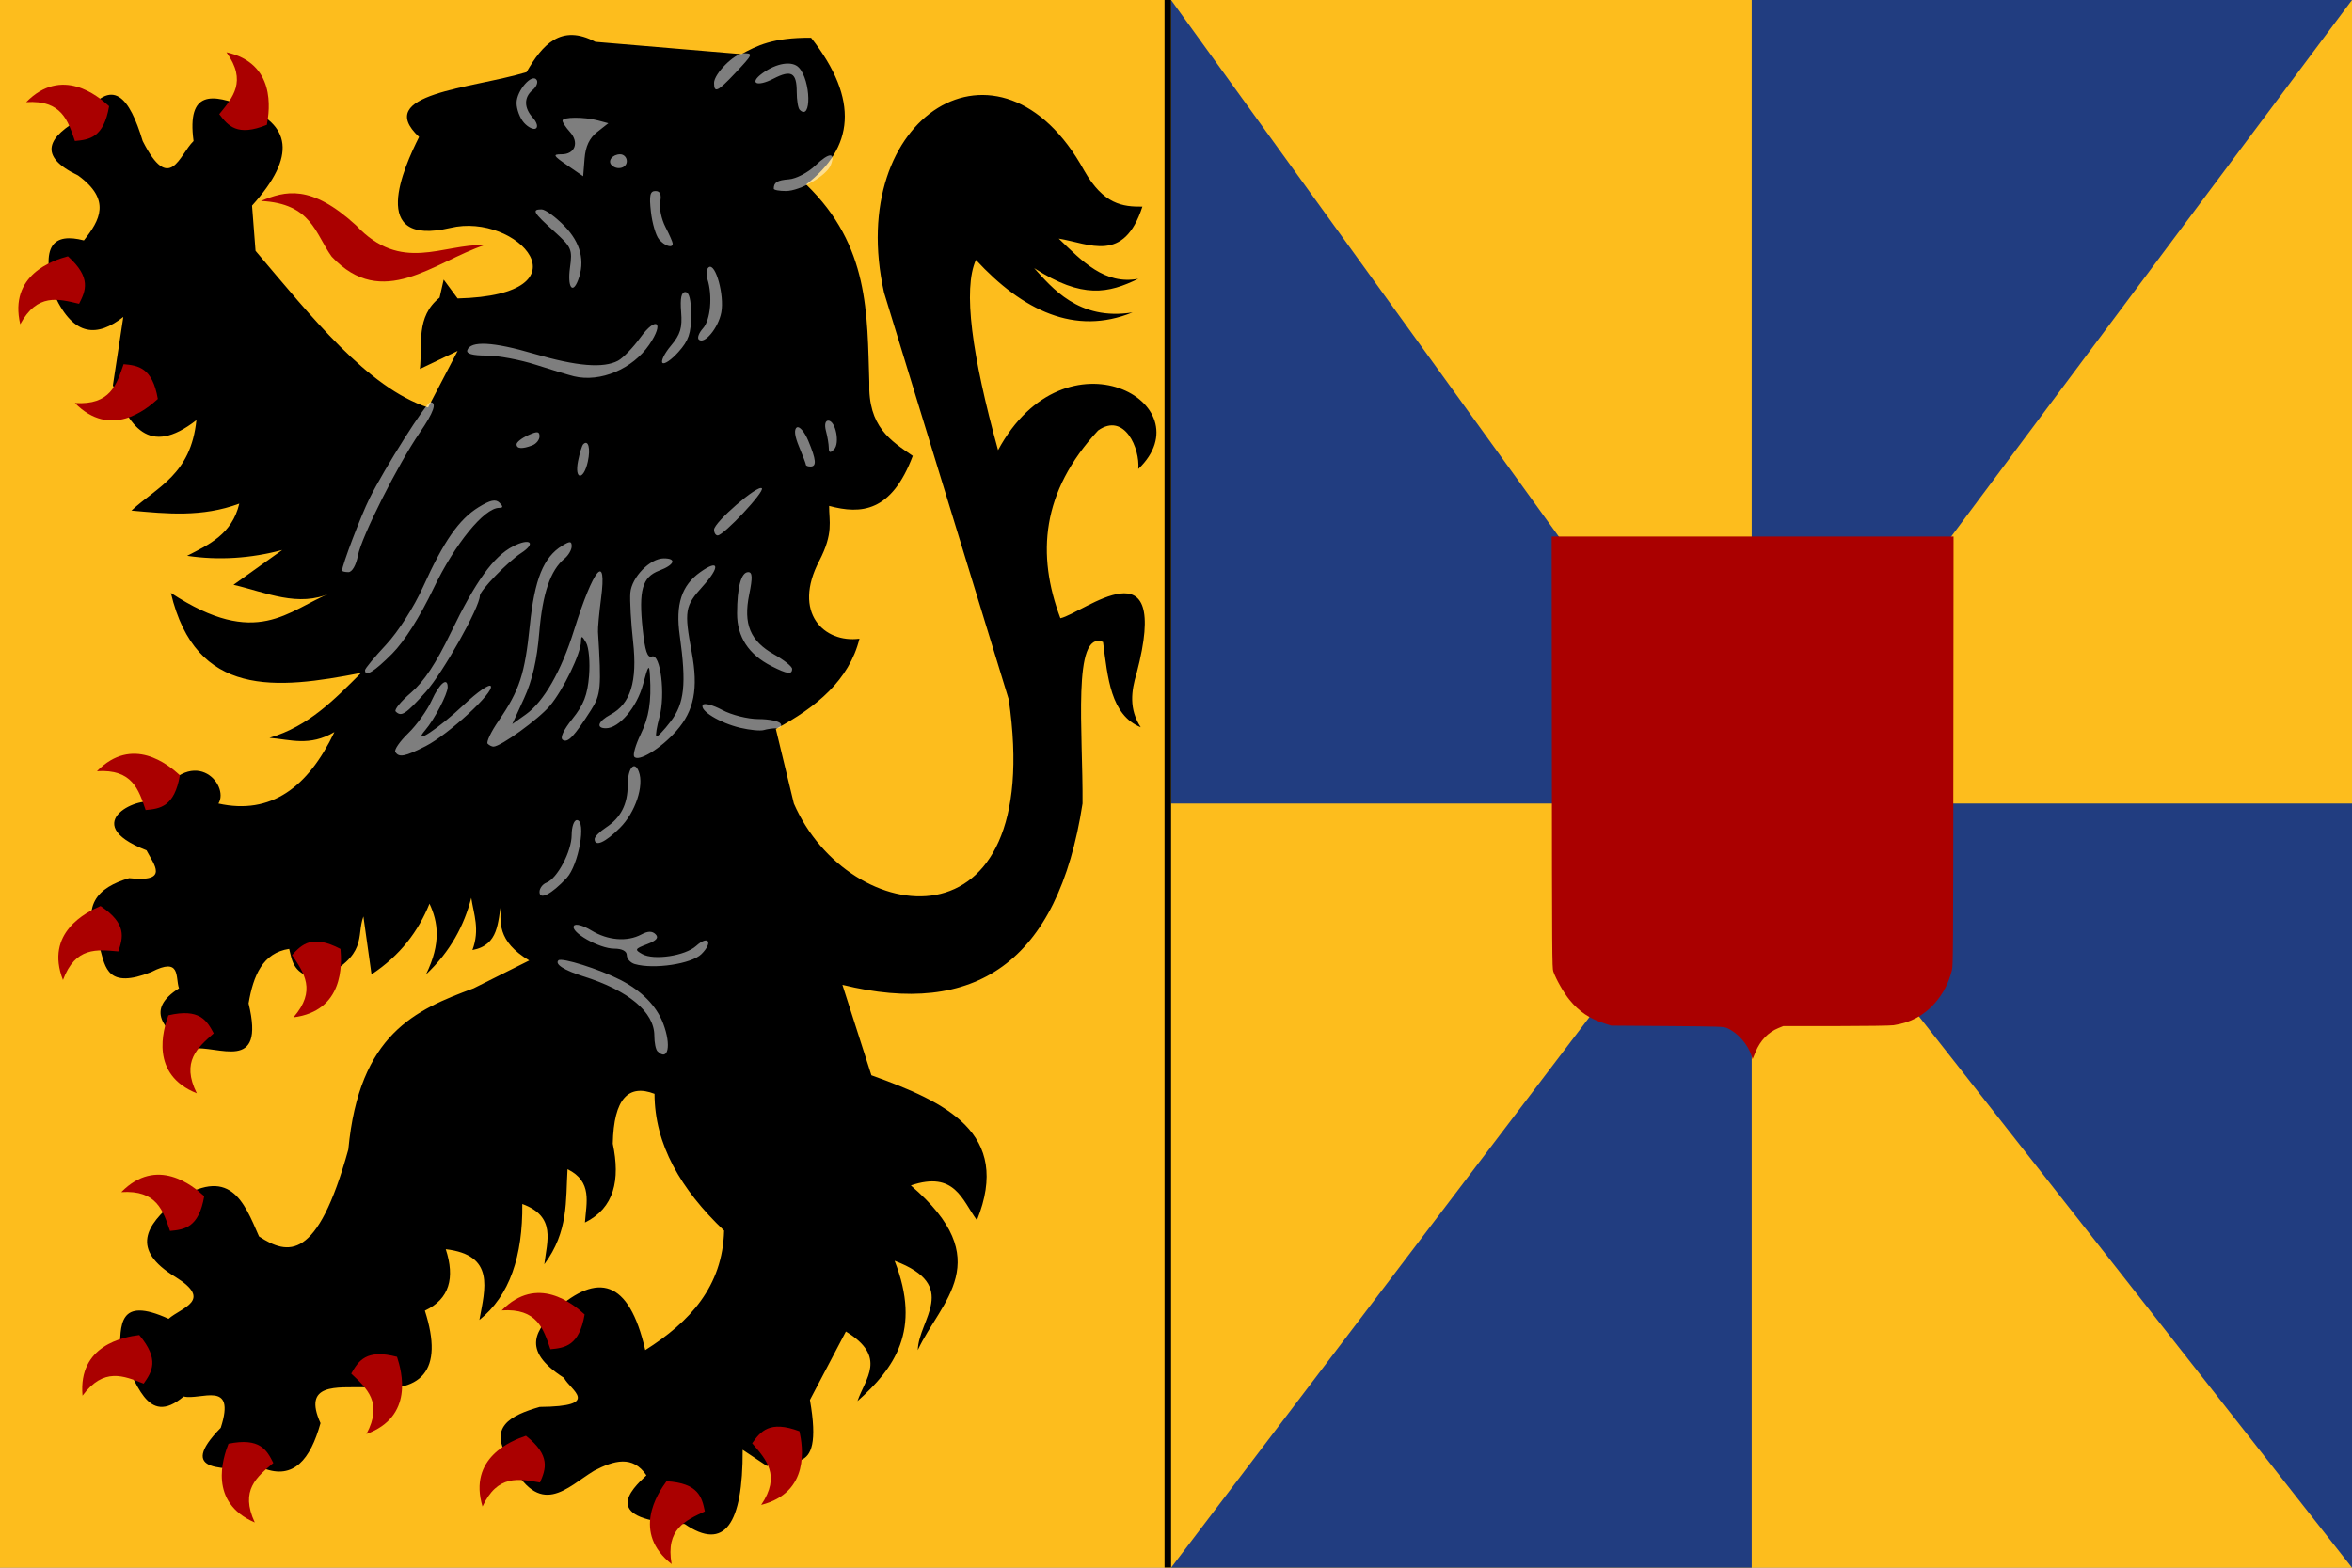 <?xml version="1.0" encoding="UTF-8" standalone="no"?>
<!-- Created with Inkscape (http://www.inkscape.org/) -->

<svg
   xmlns:dc="http://purl.org/dc/elements/1.1/"
   xmlns:cc="http://creativecommons.org/ns#"
   xmlns:rdf="http://www.w3.org/1999/02/22-rdf-syntax-ns#"
   xmlns:svg="http://www.w3.org/2000/svg"
   xmlns="http://www.w3.org/2000/svg"
   xmlns:sodipodi="http://sodipodi.sourceforge.net/DTD/sodipodi-0.dtd"
   xmlns:inkscape="http://www.inkscape.org/namespaces/inkscape"
   width="512.143"
   height="341.432"
   id="svg10690"
   version="1.1"
   inkscape:version="0.48.4 r9939"
   sodipodi:docname="Kortemark vlag.svg">
  <rect width="100%" height="100%" fill="#808080" stroke="none"/>
  <defs
     id="defs10692" />
  <sodipodi:namedview
     id="base"
     pagecolor="#ffffff"
     bordercolor="#666666"
     borderopacity="1.0"
     inkscape:pageopacity="0.0"
     inkscape:pageshadow="2"
     inkscape:zoom="0.7071068"
     inkscape:cx="401.43409"
     inkscape:cy="217.45598"
     inkscape:document-units="px"
     inkscape:current-layer="layer1"
     showgrid="false"
     fit-margin-top="0"
     fit-margin-left="0"
     fit-margin-right="0"
     fit-margin-bottom="0"
     inkscape:window-width="1600"
     inkscape:window-height="837"
     inkscape:window-x="-8"
     inkscape:window-y="-8"
     inkscape:window-maximized="1" />
  <g
     inkscape:label="Laag 1"
     inkscape:groupmode="layer"
     id="layer1"
     transform="translate(-46.786,-258.676)">
    <rect
       style="fill:#fdbd1d;fill-opacity:1;stroke:none"
       id="rect10275"
       width="512.143"
       height="341.428"
       x="46.786"
       y="258.68" />
    <path
       style="fill:#213d80;fill-opacity:1;stroke:none"
       d="m 301.786,258.68 0,175 126.429,0 -126.429,166.428 126.429,0 0,-166.428 130.714,166.428 0,-166.428 -130.714,0 130.714,-175 -130.714,0 0,175 z"
       id="path10277"
       inkscape:connector-curvature="0" />
    <path
       style="fill:#aa0000;fill-opacity:1"
       d="m 428.192,488.681 c -0.775,-2.548 -3.032,-5.114 -5.376,-6.114 -0.723,-0.309 -1.632,-0.339 -12.976,-0.428 l -12.199,-0.09 -1.497,-0.475 c -3.197,-1.014 -5.534,-2.597 -7.619,-5.165 -1.282,-1.58 -2.92,-4.457 -3.51,-6.166 -0.258,-0.747 -0.276,-3.431 -0.314,-47.753 l -0.04,-46.963 43.751,0 43.751,0 -0.042,46.692 c -0.039,43.978 -0.058,46.754 -0.316,47.773 -0.711,2.804 -1.927,5.138 -3.755,7.204 -2.345,2.649 -5.29,4.219 -8.946,4.766 -0.655,0.103 -6.165,0.18 -12.588,0.185 l -11.422,0 -1.071,0.438 c -2.22,0.908 -3.952,2.716 -4.968,5.185 l -0.654,1.589 -0.208,-0.683 z"
       id="path5062-5-8-6-3-8"
       inkscape:connector-curvature="0" />
    <path
       style="fill:#aa0000;fill-opacity:1;stroke:none"
       d="m 152.341,312.041 c -9.275,-0.26 -18.154,6.218 -28.032,-4.293 -9.904,-9.056 -15.428,-7.475 -20.708,-5.303 11.105,0.558 11.815,7.18 15.405,12.121 11.112,11.838 22.223,1.128 33.335,-2.525 z"
       id="path10385"
       inkscape:connector-curvature="0"
       sodipodi:nodetypes="ccccc" />
    <path
       style="fill:#000000;fill-opacity:1;stroke:none"
       d="m 64.8,284.265 c -7.779,4.209 -9.859,8.418 -1.01,12.627 7.292,5.311 4.744,9.767 1.263,14.142 -6.432,-1.654 -9.756,0.782 -6.314,12.122 4.173,8.927 9.303,8.915 14.9,4.546 l -2.273,14.899 c 3.498,8.676 7.655,15.773 18.183,7.577 -1.196,11.844 -8.519,14.495 -14.142,19.698 7.679,0.691 15.344,1.5 23.486,-1.516 -1.581,6.627 -6.545,8.902 -11.364,11.365 6.903,1.018 13.805,0.576 20.708,-1.263 l -10.607,7.576 c 7.071,1.647 14.142,5.014 21.213,1.768 -9.43,3.75 -16.014,12.377 -34.85,0 5.41,22.883 22.984,21.027 41.416,17.425 -5.76,5.753 -11.413,11.63 -19.951,14.142 4.521,0.351 8.731,1.946 14.142,-1.263 -5.757,12.102 -13.868,18.089 -25.254,15.57 2.571,-4.127 -5.781,-13.795 -14.142,0 -1.969,-2.092 -17.252,4.071 -1.515,10.189 1.62,3.148 5.073,7.014 -3.788,6.061 -6.773,2.023 -10.892,5.815 -6.313,15.405 1.143,4.103 1.668,8.789 11.112,5.051 6.599,-3.4 5.214,1.183 6.061,3.535 -7.335,4.662 -3.569,8.942 2.778,13.132 5.721,-0.826 16.114,5.535 12.374,-9.849 1.03,-6.064 3.083,-11.003 8.839,-11.869 0.693,2.733 0.822,5.67 6.566,6.566 10.792,-5.269 7.963,-9.24 9.597,-13.637 l 1.768,12.627 c 6.246,-4.116 10.186,-9.386 12.627,-15.405 1.866,3.979 2.576,8.589 -0.758,15.405 5.358,-5.037 8.293,-10.68 9.849,-16.668 0.549,3.602 1.921,6.876 0.253,11.365 5.819,-1.088 5.463,-6.105 6.314,-10.355 -0.397,4.209 -0.962,8.418 6.061,12.627 l -12.122,6.061 c -12.611,4.662 -24.917,9.933 -27.274,35.103 -6.779,24.47 -13.135,23.061 -19.445,18.94 -3.304,-7.61 -6.329,-15.719 -18.435,-7.576 -6.059,5.11 -9.691,10.363 0.253,16.415 8.27,5.137 1.297,6.615 -1.515,9.092 -11.076,-5.054 -10.454,1.519 -10.607,7.323 3.657,6.021 5.78,16.49 13.89,9.597 3.695,0.913 11.495,-3.748 8.081,6.818 -9.811,10.056 0.784,8.888 9.344,8.839 6.482,2.479 10.169,-1.874 12.374,-9.849 -3.978,-8.808 3.503,-7.719 9.597,-7.829 12.434,1.581 17.36,-3.489 13.132,-16.667 5.364,-2.537 6.587,-7.145 4.546,-13.385 10.812,1.289 8.565,8.578 7.324,15.405 6.609,-5.273 9.467,-13.922 9.344,-25.254 7.474,2.732 5.362,8.149 4.798,13.132 5.294,-7.126 4.636,-13.884 5.051,-20.708 5.492,2.697 4.083,7.312 3.788,11.617 6.407,-3.166 7.723,-9.301 6.061,-17.173 0.212,-9.961 3.494,-13.014 9.091,-10.859 0.022,11.011 5.711,20.808 15.152,29.8 -0.319,12.145 -7.472,19.897 -17.173,26.011 -3.58,-15.643 -10.485,-16.736 -19.445,-8.839 -3.998,4.311 -8.034,8.617 1.768,14.9 1.305,2.617 8.414,6.201 -5.303,6.314 -6.452,1.866 -11.414,4.433 -6.566,11.616 6.619,13.073 12.457,5.865 18.435,2.273 4.302,-2.232 8.394,-3.417 11.364,1.01 -3.35,3.124 -10.307,9.822 8.334,10.607 8.687,5.979 12.694,0.08 12.627,-16.163 l 5.303,3.536 c 3.979,-2.926 12.614,4.237 9.344,-14.395 l 7.829,-14.899 c 9.116,5.537 4.174,10.248 2.525,15.152 8.031,-7.136 14.023,-15.437 8.081,-30.557 14.39,5.423 5.191,12.811 5.051,19.445 4.949,-10.662 17.554,-19.51 -1.515,-35.86 9.61,-3.249 11.15,3.186 14.395,7.576 7.678,-19.043 -6.85,-25.751 -22.981,-31.567 l -6.314,-19.698 c 28.689,7.061 46.926,-4.65 52.288,-39.484 0.132,-15.432 -2.306,-37.891 4.464,-35.179 1.024,7.762 1.654,15.884 8.214,18.571 -2.574,-3.929 -2.093,-7.857 -0.893,-11.786 7.653,-29.201 -11.607,-13.064 -16.607,-11.964 -5.196,-13.845 -4.173,-27.523 8.214,-40.893 5.734,-4.048 9.152,3.927 8.75,8.393 14.84,-14.223 -15.821,-31.37 -30.536,-4.107 -5.702,-20.634 -7.688,-35.075 -4.821,-41.429 10.171,11.004 21.548,16.564 34.107,11.429 -11.754,1.909 -17.634,-5.487 -21.428,-9.643 10.543,6.791 16.218,5.46 22.678,2.322 -7.289,1.378 -12.251,-3.839 -17.321,-8.75 6.756,1.102 14.168,5.484 18.214,-6.965 -4.226,0.04 -8.452,-0.419 -12.679,-7.857 -18.282,-33.209 -52.212,-11.981 -43.571,26.607 l 27.143,88.572 c 8.161,55.897 -34.845,50.052 -46.786,22.679 l -3.929,-16.251 c 8.875,-4.746 15.972,-10.633 18.214,-19.643 -7.725,0.992 -14.667,-5.683 -8.75,-16.964 3.147,-6.074 2.114,-8.564 2.143,-11.964 6.991,1.884 13.58,1.361 18.214,-10.893 -4.771,-3.3 -9.781,-6.295 -9.464,-16.071 -0.492,-14.769 0.106,-29.65 -13.75,-43.036 10.245,-7.958 11.766,-18.295 1.071,-31.964 -8.483,-0.05 -11.802,1.769 -15.178,3.571 l -31.786,-2.679 c -7.466,-3.963 -11.526,0.589 -15,6.608 -11.898,3.605 -33.535,4.604 -23.393,14.107 -3.335,6.663 -11.213,24.028 6.786,19.821 14.652,-3.527 31.058,14.606 1.607,15.357 l -3.036,-4.107 -0.893,3.929 c -5.23,4.165 -3.705,10.131 -4.286,15.535 l 8.214,-3.928 -6.429,12.321 c -13.205,-4.337 -25.343,-19.696 -37.572,-34.122 l -0.761,-9.849 c 9.848,-10.891 8.343,-17.741 -1.667,-21.564 -6.78,-2.69 -12.591,-3.753 -11.071,7.5 -3.118,2.99 -5.138,11.712 -11.072,0 -2.845,-9.383 -6.534,-14.471 -13.057,-5.129 z"
       id="path10389"
       inkscape:connector-curvature="0"
       sodipodi:nodetypes="cccccccccccccccccccccccccccccccccccccccccccccccccccccccccccccccccccccccccccccccccccccccccccccccccccccccccccccccccccccccc" />
    <path
       style="fill:#ffffff;fill-opacity:0.493"
       d="m 189.934,487.618 c -0.367,-0.366 -0.667,-1.881 -0.667,-3.365 0,-5.168 -5.594,-9.843 -15.5,-12.953 -4.147,-1.303 -6.216,-2.632 -5.387,-3.462 0.686,-0.685 8.929,1.916 13.505,4.262 4.639,2.379 7.862,5.666 9.315,9.5 1.815,4.789 1.065,8.35 -1.267,6.018 z m -4.917,-18.97 c -0.963,-0.28 -1.75,-1.152 -1.75,-1.936 0,-0.889 -1.037,-1.428 -2.75,-1.431 -3.25,0 -9.605,-3.612 -8.763,-4.975 0.333,-0.539 1.972,-0.102 3.8,1.012 3.583,2.185 7.804,2.524 10.887,0.874 1.433,-0.766 2.357,-0.777 3.097,-0.04 0.741,0.741 0.187,1.386 -1.857,2.163 -2.67,1.015 -2.757,1.195 -1.045,2.153 2.525,1.413 9.34,0.388 11.716,-1.762 2.705,-2.448 3.773,-0.836 1.17,1.767 -2.137,2.136 -10.382,3.371 -14.504,2.172 z m -20.75,-15.721 c 0,-0.785 0.672,-1.686 1.494,-2.001 2.362,-0.907 5.498,-6.829 5.502,-10.391 0,-1.788 0.511,-3.25 1.131,-3.25 2.134,0 0.399,9.81 -2.233,12.624 -3.308,3.538 -5.894,4.861 -5.894,3.018 z m 12,-11.527 c 0,-0.487 1.109,-1.612 2.465,-2.5 3.221,-2.111 4.735,-5.064 4.735,-9.239 0,-3.684 1.452,-5.446 2.417,-2.932 1.185,3.088 -0.761,8.9 -4.096,12.235 -3.227,3.226 -5.521,4.239 -5.521,2.436 z m 8.6,-17.953 c -0.282,-0.457 0.338,-2.593 1.379,-4.746 1.876,-3.883 2.394,-7.133 2.06,-12.916 -0.149,-2.571 -0.364,-2.29 -1.506,1.966 -1.332,4.964 -5.209,9.534 -8.088,9.534 -2.228,0 -1.712,-1.519 1.011,-2.976 4.371,-2.339 5.875,-7.207 4.913,-15.898 -0.464,-4.194 -0.733,-8.976 -0.598,-10.626 0.277,-3.377 4.283,-7.5 7.286,-7.5 2.886,0 2.355,1.406 -1.011,2.677 -3.68,1.389 -4.495,4.296 -3.586,12.786 0.506,4.725 1.036,6.284 2.011,5.91 1.865,-0.715 2.984,8.324 1.635,13.208 -0.578,2.093 -0.884,3.974 -0.679,4.178 0.205,0.205 1.61,-1.251 3.124,-3.235 3.015,-3.953 3.458,-8.151 1.977,-18.738 -0.946,-6.763 0.388,-10.877 4.468,-13.782 4.136,-2.945 4.407,-1.192 0.487,3.148 -3.836,4.245 -4.005,5.28 -2.34,14.317 1.463,7.941 0.536,12.689 -3.34,17.103 -3.394,3.866 -8.391,6.902 -9.202,5.59 z m -52.002,-1.004 c -0.286,-0.462 0.987,-2.302 2.828,-4.087 1.842,-1.785 4.142,-5.006 5.113,-7.158 1.665,-3.692 3.461,-5.178 3.461,-2.863 0,1.472 -2.922,7.079 -4.871,9.346 -3.164,3.68 2.931,-0.34 8.5,-5.607 2.85,-2.696 5.441,-4.483 5.757,-3.972 0.807,1.306 -9.196,10.535 -14.17,13.073 -4.511,2.301 -5.825,2.553 -6.619,1.268 z m 20.108,-1.785 c -0.345,-0.345 0.73,-2.6 2.389,-5.011 4.554,-6.62 5.708,-10.142 6.792,-20.739 1.032,-10.089 2.98,-14.888 7.056,-17.381 1.692,-1.036 2.057,-1.013 2.057,0.127 0,0.762 -0.705,1.971 -1.566,2.686 -3.064,2.543 -4.775,7.564 -5.492,16.12 -0.501,5.985 -1.524,10.417 -3.299,14.293 l -2.572,5.617 2.96,-2.108 c 3.898,-2.776 7.691,-9.399 10.467,-18.276 4.275,-13.674 7.229,-17.158 5.893,-6.951 -0.414,3.163 -0.71,6.425 -0.659,7.25 0.763,12.214 0.633,13.671 -1.524,17.045 -3.685,5.767 -5.027,7.185 -6.141,6.496 -0.664,-0.41 0.128,-2.144 2.101,-4.6 2.437,-3.033 3.271,-5.184 3.614,-9.326 0.246,-2.961 -0.041,-6.224 -0.637,-7.25 -0.905,-1.558 -1.089,-1.598 -1.114,-0.242 -0.05,2.645 -3.879,10.544 -6.788,14.001 -2.446,2.906 -10.699,8.876 -12.272,8.876 -0.351,0 -0.92,-0.282 -1.265,-0.627 z m 55.027,-3.463 c -4.475,-1.052 -8.934,-3.776 -8.18,-4.997 0.295,-0.478 2.197,0.02 4.227,1.109 2.03,1.088 5.583,1.978 7.896,1.978 2.313,0 4.484,0.45 4.824,1 0.34,0.55 -0.047,1 -0.859,1 -0.812,0 -2.076,0.179 -2.809,0.398 -0.733,0.219 -3.027,0 -5.098,-0.488 z m -75.06,-3.57 c -0.363,-0.363 1.149,-2.208 3.36,-4.101 2.802,-2.398 5.428,-6.364 8.668,-13.09 5.363,-11.133 9.276,-16.569 13.499,-18.753 3.729,-1.928 5.189,-0.755 1.799,1.445 -2.887,1.875 -9,8.192 -9,9.301 0,2.479 -8.058,16.818 -11.772,20.95 -4.409,4.903 -5.313,5.489 -6.554,4.248 z m -6.673,-8.986 c 0,-0.356 2.058,-2.847 4.573,-5.535 2.636,-2.818 6.052,-8.157 8.066,-12.604 4.513,-9.968 7.817,-14.715 12.074,-17.346 2.547,-1.574 3.725,-1.832 4.561,-0.996 0.836,0.836 0.818,1.127 -0.07,1.127 -3.235,0 -9.648,7.864 -14.254,17.48 -3.01,6.284 -6.377,11.605 -9.03,14.27 -3.934,3.952 -5.919,5.161 -5.919,3.604 z m 88.5,-0.889 c -4.976,-2.526 -7.491,-6.38 -7.481,-11.465 0.011,-5.744 0.888,-9 2.425,-9 0.918,0 0.969,1.177 0.211,4.877 -1.315,6.42 0.22,10.122 5.404,13.036 2.168,1.218 3.941,2.636 3.941,3.151 0,1.302 -1.023,1.166 -4.5,-0.599 z m -93.5,-20.808 c 0,-1.16 4.114,-11.976 5.973,-15.705 3.277,-6.574 12.378,-20.952 13.262,-20.952 1.494,0 0.725,2.198 -2.313,6.613 -4.742,6.893 -12.707,22.725 -13.465,26.765 -0.394,2.098 -1.264,3.622 -2.068,3.622 -0.764,0 -1.389,-0.155 -1.389,-0.343 z m 81.001,-8.907 c 6e-4,-1.599 9.548,-9.868 10.405,-9.012 0.686,0.686 -8.288,10.262 -9.617,10.262 -0.433,0 -0.787,-0.563 -0.787,-1.25 z m -29.615,-14.927 c 0.349,-1.747 0.856,-3.397 1.125,-3.667 1.104,-1.104 1.637,0.896 1.005,3.772 -0.911,4.151 -2.961,4.049 -2.13,-0.105 z m 49.615,0.799 c 0,-0.208 -0.671,-1.984 -1.491,-3.946 -0.966,-2.312 -1.135,-3.789 -0.479,-4.194 0.557,-0.344 1.678,0.967 2.491,2.914 1.733,4.148 1.857,5.604 0.479,5.604 -0.55,0 -1,-0.17 -1,-0.378 z m 4.986,-3.672 c -0.01,-0.798 -0.285,-2.463 -0.617,-3.7 -0.357,-1.333 -0.156,-2.25 0.495,-2.25 1.6,0 2.595,4.941 1.262,6.273 -0.836,0.836 -1.13,0.752 -1.14,-0.323 z m -67.986,-0.789 c 0,-0.462 1.125,-1.353 2.5,-1.979 2.005,-0.914 2.5,-0.868 2.5,0.232 0,0.755 -0.712,1.645 -1.582,1.979 -2.193,0.842 -3.418,0.758 -3.418,-0.232 z m 12.5,-14.81 c -1.1,-0.263 -4.815,-1.387 -8.255,-2.498 -3.441,-1.111 -8.303,-2.02 -10.806,-2.02 -3.019,0 -4.421,-0.392 -4.167,-1.166 0.691,-2.106 5.625,-1.845 14.498,0.765 9.308,2.738 15.142,3.221 18.328,1.516 1.081,-0.579 3.265,-2.845 4.852,-5.037 3.485,-4.81 5.301,-3.36 1.938,1.548 -3.641,5.314 -10.652,8.262 -16.388,6.892 z m 19.268,-2.917 c -0.392,-0.391 0.439,-2.08 1.847,-3.752 2.061,-2.45 2.492,-3.88 2.215,-7.361 -0.237,-2.986 0.045,-4.321 0.914,-4.321 0.841,0 1.257,1.648 1.257,4.984 0,4.029 -0.529,5.576 -2.76,8.073 -1.518,1.699 -3.08,2.769 -3.472,2.377 z m 7.899,-5.101 c -0.369,-0.369 0.05,-1.467 0.931,-2.441 1.637,-1.809 2.111,-7.084 0.962,-10.705 -0.352,-1.11 -0.209,-2.286 0.319,-2.612 1.469,-0.908 3.399,6.133 2.701,9.853 -0.636,3.392 -3.72,7.098 -4.913,5.905 z m 114.512,-11.292 c -0.833,-1.883 -2.565,-3.413 -4.76,-4.207 -3.416,-1.235 -3.427,-1.259 -1.184,-2.505 3.323,-1.846 7.824,-1.591 11.5,0.651 2.954,1.801 3.144,2.211 2.188,4.725 -1.949,5.127 -5.774,5.787 -7.744,1.336 z m -142.553,-4.328 c 0.555,-4.053 0.363,-4.49 -3.519,-7.998 -4.473,-4.04 -4.853,-4.715 -2.655,-4.715 0.798,0 3.049,1.644 5,3.653 3.52,3.625 4.524,7.64 2.941,11.765 -1.22,3.18 -2.339,1.467 -1.767,-2.705 z m 19.374,-6.214 c -0.685,-0.825 -1.474,-3.525 -1.752,-6 -0.4,-3.548 -0.192,-4.499 0.984,-4.499 1.03,0 1.351,0.734 1.038,2.372 -0.249,1.304 0.263,3.757 1.139,5.45 0.876,1.693 1.592,3.326 1.592,3.628 0,1.085 -1.779,0.521 -3.001,-0.951 z m 25,-10.999 c 0,-1.393 0.746,-1.854 3.33,-2.057 1.557,-0.123 4.14,-1.477 5.74,-3.01 3.008,-2.882 4.439,-2.923 3.354,-0.1 -0.886,2.31 -6.685,5.663 -9.792,5.663 -1.448,0 -2.632,-0.225 -2.632,-0.5 z m -44.972,-5.113 c -3.077,-2.116 -3.216,-2.387 -1.219,-2.387 2.919,0 3.88,-2.581 1.812,-4.866 -0.892,-0.985 -1.621,-2.094 -1.621,-2.463 0,-0.828 4.712,-0.855 7.74,-0.04 l 2.24,0.6 -2.434,1.914 c -1.676,1.319 -2.529,3.116 -2.74,5.774 l -0.306,3.859 -3.472,-2.388 z m 9.666,-0.03 c -0.933,-0.934 0.195,-2.361 1.865,-2.361 0.793,0 1.441,0.675 1.441,1.5 0,1.506 -2.111,2.056 -3.306,0.861 z m -19.06,-9.213 c -0.898,-0.993 -1.634,-2.938 -1.634,-4.322 0,-2.703 3.41,-6.59 4.39,-5.004 0.324,0.523 -0.082,1.507 -0.901,2.187 -1.922,1.595 -1.893,3.887 0.076,6.063 0.866,0.957 1.149,1.987 0.634,2.305 -0.512,0.317 -1.667,-0.236 -2.565,-1.229 z m 60.006,-2.842 c -0.352,-0.352 -0.639,-2.113 -0.639,-3.914 0,-4.194 -1.186,-4.864 -5.064,-2.859 -3.605,1.864 -5.4,1.01 -2.435,-1.158 3.097,-2.266 6.509,-2.803 7.967,-1.255 2.631,2.794 2.799,11.814 0.171,9.186 z m -18.64,-5.851 c 0,-2.001 4.454,-6.455 6.455,-6.455 2.116,0 2.024,0.213 -1.887,4.36 -3.798,4.027 -4.567,4.38 -4.567,2.095 z"
       id="path10522"
       inkscape:connector-curvature="0" />
    <path
       style="fill:#213d80;fill-opacity:1;stroke:none"
       d="m 302.88,316.641 c 9.046,-0.603 10.613,4.84 12.387,10.116 3.683,-0.348 7.324,-0.837 8.7,-9.059 -2.929,-2.756 -12.039,-10.466 -21.087,-1.057 z"
       id="path10387"
       inkscape:connector-curvature="0"
       sodipodi:nodetypes="cccc" />
    <path
       style="fill:#aa0000;fill-opacity:1;stroke:none"
       d="m 52.488,280.922 c 7.746,-0.504 9.087,4.048 10.607,8.46 3.154,-0.291 6.272,-0.7 7.45,-7.576 -2.508,-2.304 -10.309,-8.752 -18.056,-0.884 z"
       id="path10387-2"
       inkscape:connector-curvature="0"
       sodipodi:nodetypes="cccc" />
    <path
       style="fill:#aa0000;fill-opacity:1;stroke:none"
       d="m 96.099,270.065 c 4.524,6.308 1.37,9.853 -1.572,13.476 1.915,2.522 3.911,4.953 10.37,2.317 0.629,-3.347 1.977,-13.378 -8.798,-15.793 z"
       id="path10387-4"
       inkscape:connector-curvature="0"
       sodipodi:nodetypes="cccc" />
    <path
       style="fill:#aa0000;fill-opacity:1;stroke:none"
       d="m 51.191,329.295 c 3.706,-6.82 8.272,-5.527 12.814,-4.458 1.436,-2.823 2.753,-5.679 -2.434,-10.343 -3.287,0.892 -12.902,4.051 -10.38,14.801 z"
       id="path10387-6"
       inkscape:connector-curvature="0"
       sodipodi:nodetypes="cccc" />
    <path
       style="fill:#aa0000;fill-opacity:1;stroke:none"
       d="m 63.095,346.45 c 7.746,0.504 9.087,-4.048 10.607,-8.46 3.154,0.291 6.272,0.7 7.45,7.576 -2.508,2.304 -10.309,8.752 -18.056,0.884 z"
       id="path10387-1"
       inkscape:connector-curvature="0"
       sodipodi:nodetypes="cccc" />
    <path
       style="fill:#aa0000;fill-opacity:1;stroke:none"
       d="m 67.893,426.636 c 7.746,-0.504 9.087,4.048 10.607,8.46 3.154,-0.291 6.272,-0.7 7.45,-7.576 -2.508,-2.304 -10.309,-8.752 -18.056,-0.884 z"
       id="path10387-8"
       inkscape:connector-curvature="0"
       sodipodi:nodetypes="cccc" />
    <path
       style="fill:#aa0000;fill-opacity:1;stroke:none"
       d="m 60.497,472.117 c 2.704,-7.276 7.407,-6.641 12.055,-6.226 1.022,-2.997 1.923,-6.01 -3.872,-9.894 -3.127,1.348 -12.199,5.834 -8.182,16.12 z"
       id="path10387-21"
       inkscape:connector-curvature="0"
       sodipodi:nodetypes="cccc" />
    <path
       style="fill:#aa0000;fill-opacity:1;stroke:none"
       d="m 89.636,496.785 c -3.469,-6.944 0.207,-9.946 3.684,-13.057 -1.491,-2.794 -3.078,-5.51 -9.872,-3.929 -1.151,3.205 -4.069,12.896 6.188,16.986 z"
       id="path10387-19"
       inkscape:connector-curvature="0"
       sodipodi:nodetypes="cccc" />
    <path
       style="fill:#aa0000;fill-opacity:1;stroke:none"
       d="m 110.684,480.245 c 5.094,-5.857 2.285,-9.682 -0.304,-13.564 2.142,-2.333 4.357,-4.565 10.541,-1.337 0.314,3.391 0.717,13.504 -10.237,14.901 z"
       id="path10387-7"
       inkscape:connector-curvature="0"
       sodipodi:nodetypes="cccc"
       inkscape:transform-center-x="-3.7880721" />
    <path
       style="fill:#aa0000;fill-opacity:1;stroke:none"
       d="m 73.197,518.307 c 7.746,-0.504 9.087,4.048 10.607,8.46 3.154,-0.291 6.272,-0.7 7.45,-7.576 -2.508,-2.304 -10.309,-8.752 -18.056,-0.884 z"
       id="path10387-62"
       inkscape:connector-curvature="0"
       sodipodi:nodetypes="cccc" />
    <path
       style="fill:#aa0000;fill-opacity:1;stroke:none"
       d="m 64.758,562.637 c 4.624,-6.235 8.964,-4.315 13.312,-2.621 1.817,-2.594 3.521,-5.237 -0.962,-10.582 -3.379,0.424 -13.342,2.205 -12.35,13.203 z"
       id="path10387-9"
       inkscape:connector-curvature="0"
       sodipodi:nodetypes="cccc" />
    <path
       style="fill:#aa0000;fill-opacity:1;stroke:none"
       d="m 102.264,590.258 c -3.278,-7.036 0.477,-9.937 4.038,-12.953 -1.415,-2.833 -2.927,-5.591 -9.762,-4.196 -1.238,3.173 -4.418,12.781 5.724,17.149 z"
       id="path10387-5"
       inkscape:connector-curvature="0"
       sodipodi:nodetypes="cccc" />
    <path
       style="fill:#aa0000;fill-opacity:1;stroke:none"
       d="m 126.578,570.99 c 3.662,-6.845 0.072,-9.948 -3.317,-13.156 1.569,-2.751 3.231,-5.421 9.979,-3.65 1.061,3.236 3.706,13.005 -6.662,16.806 z"
       id="path10387-20"
       inkscape:connector-curvature="0"
       sodipodi:nodetypes="cccc" />
    <path
       style="fill:#aa0000;fill-opacity:1;stroke:none"
       d="m 156.029,544.066 c 7.746,-0.504 9.087,4.048 10.607,8.46 3.154,-0.291 6.272,-0.7 7.45,-7.576 -2.508,-2.304 -10.309,-8.752 -18.056,-0.884 z"
       id="path10387-0"
       inkscape:connector-curvature="0"
       sodipodi:nodetypes="cccc" />
    <path
       style="fill:#aa0000;fill-opacity:1;stroke:none"
       d="m 151.851,586.781 c 3.283,-7.034 7.919,-6.021 12.518,-5.231 1.261,-2.905 2.402,-5.836 -3.06,-10.175 -3.226,1.091 -12.631,4.83 -9.458,15.406 z"
       id="path10387-3"
       inkscape:connector-curvature="0"
       sodipodi:nodetypes="cccc" />
    <path
       style="fill:#aa0000;fill-opacity:1;stroke:none"
       d="m 193.028,599.319 c -1.355,-7.643 3.021,-9.478 7.239,-11.475 -0.637,-3.102 -1.387,-6.156 -8.351,-6.569 -2.014,2.747 -7.562,11.211 1.112,18.044 z"
       id="path10387-91"
       inkscape:connector-curvature="0"
       sodipodi:nodetypes="cccc" />
    <path
       style="fill:#aa0000;fill-opacity:1;stroke:none"
       d="m 212.527,586.436 c 4.338,-6.437 1.082,-9.889 -1.964,-13.425 1.84,-2.577 3.765,-5.064 10.298,-2.618 0.727,3.327 2.366,13.315 -8.334,16.043 z"
       id="path10387-81"
       inkscape:connector-curvature="0"
       sodipodi:nodetypes="cccc" />
    <rect
       style="fill:#000000;fill-opacity:1;stroke:none"
       id="rect10654"
       width="1.429"
       height="341.384"
       x="300.359"
       y="258.676" />
  </g>
</svg>
